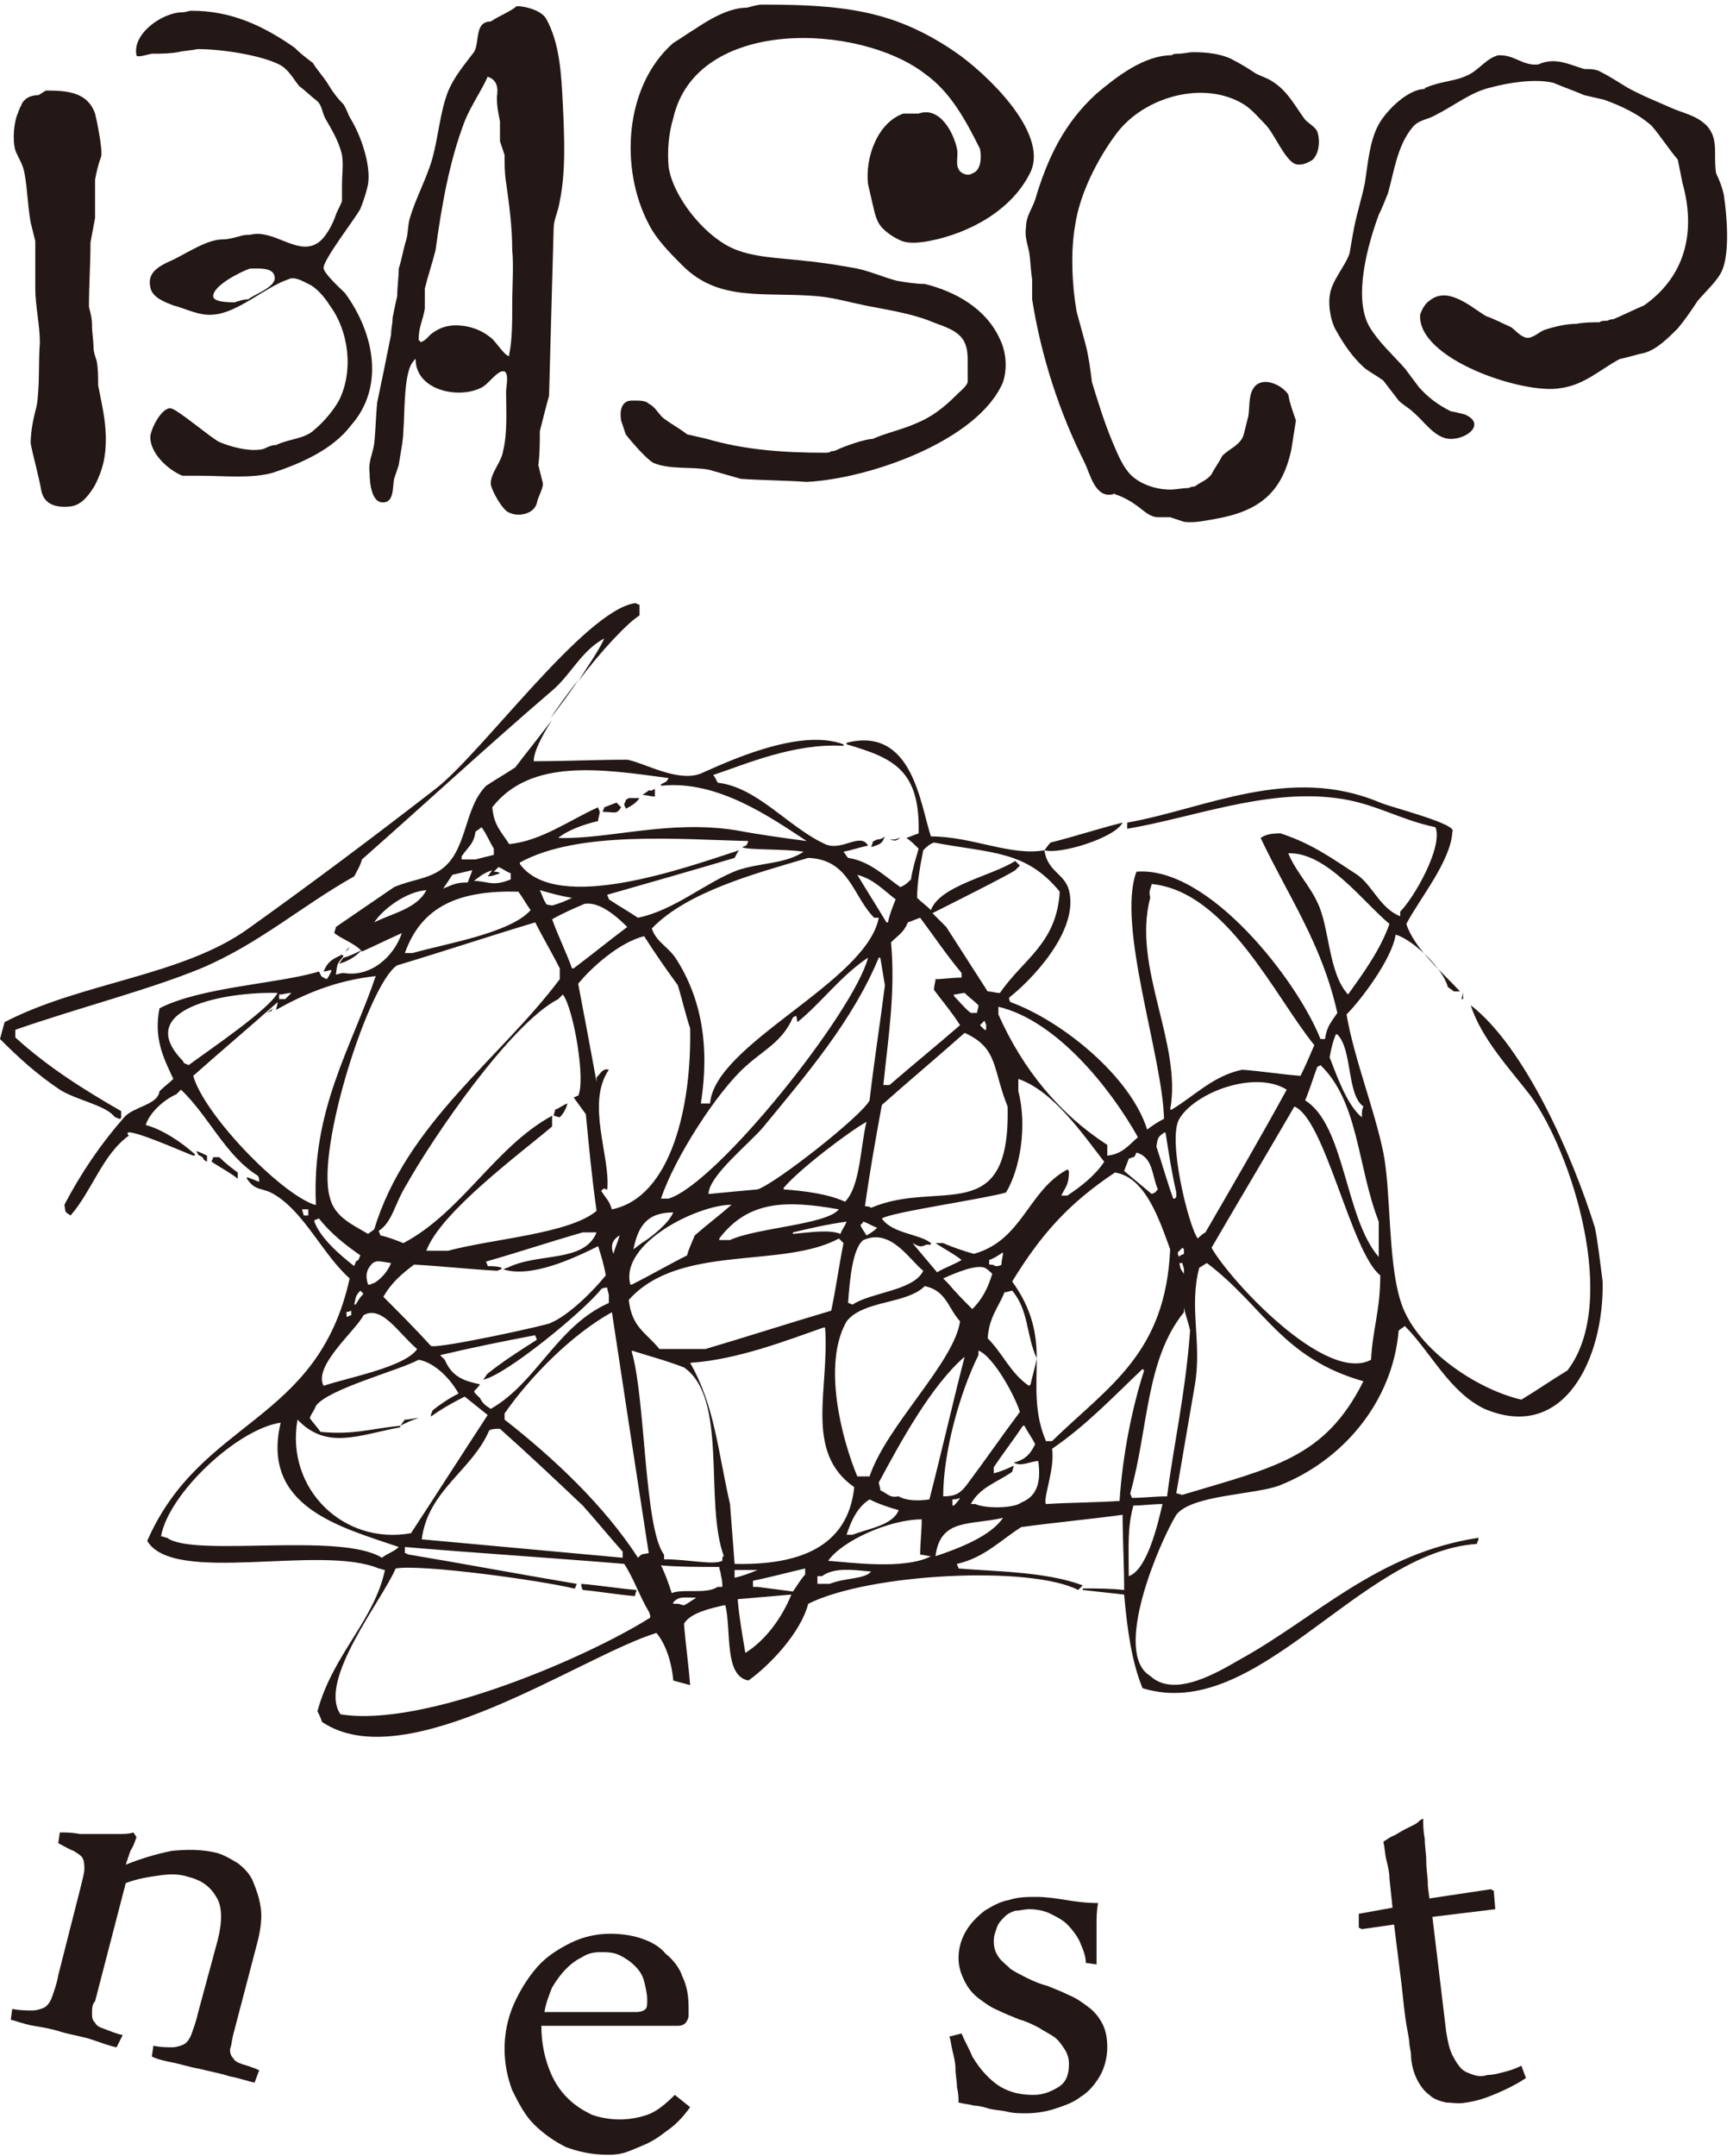 <?xml version="1.0" encoding="utf-8"?>
<!-- Generator: Adobe Illustrator 25.4.1, SVG Export Plug-In . SVG Version: 6.00 Build 0)  -->
<svg version="1.1" id="レイヤー_1" xmlns="http://www.w3.org/2000/svg" xmlns:xlink="http://www.w3.org/1999/xlink" x="0px"
	 y="0px" viewBox="0 0 113 140.5" style="enable-background:new 0 0 113 140.5;" xml:space="preserve">
<style type="text/css">
	.st0{fill-rule:evenodd;clip-rule:evenodd;fill:#231815;}
	.st1{fill:#231815;}
</style>
<g>
	<g>
		<g>
			<path class="st0" d="M41.7,40.1c0-0.2,0-0.5,0-0.7c-0.1,0-0.2-0.1-0.3-0.1c-3.3,0.5-10,9.8-13,12.1c-4,3.1-8,6.1-12.2,9.1
				C11.9,63.6,5.3,64,0.3,66.6c-0.1,0.4-0.2,0.7-0.3,1.1C1.2,68.9,2.4,70,3.9,71c1.1,0.7,3,1,3.6,1.8c0.1,0,0.2,0.1,0.3,0.1
				c0.1,0,0.1-0.1,0.1-0.1c0-0.1,0-0.3,0-0.4c-2.6-1.5-4.8-2.9-6.9-4.8c0-0.2,0-0.3,0-0.5c4-1.4,8.7-2.6,12.1-4
				c3.8-1.6,6.6-4.1,10-6c0.2-0.4,0.4-0.7,0.5-1.1c4.2-3.7,8.2-7.4,12.4-11c1.2-1,1.9-2.6,3.4-3.4c-0.3,0.7-1,1.7-1.7,2.8
				C39.2,42.4,40.9,40.6,41.7,40.1z M35.9,46.8c0.6-0.8,1.3-1.7,1.8-2.5C37.1,45.1,36.4,46,35.9,46.8z M104,80
				c-1.5-4.8-4.6-11.8-8.1-14.5c0.7,2.2,2.6,4.2,3.9,5.9c2.7,3.7,5.8,13.5,2.4,17.9c-1,0.6-2,1.3-3,1.9c-3-0.7-7-3.4-7.9-6.5
				c-0.8-2.6-0.6-7.1-1.1-9.6c-0.6-2.9-1.9-6.1-2.4-9c1-1,3-3.7,3.2-5.2c1.1,0.3,3.1,2.2,3.4,3.4c0.1,0.1,0.3,0.2,0.4,0.3
				c0.1,0,0.3,0,0.4,0c-1.1-1.2-3-2.8-3.5-4.4c0.9-1.7,2.9-4.1,3-6c0.4-0.5-4-1.6-4.7-1.9c-5.9-2.5-11.4,0.4-16.5,1.3
				c0,0.1,0,0.3,0,0.4c4.2-0.7,9-2.6,13.6-2c2.5,0.3,4.1,1.4,6.5,1.9c0.5,1.3-1.4,4.6-2.3,5.5c0,0.1,0,0.2,0,0.3
				c-1.3-0.5-1.8-2-2.8-2.7c-1.7-1.1-2.9-2-5-2.7c-0.7,0-1,0.1-1.3,0.3c1.8,3.8,4,6.9,5,11.4c-0.4,0.6-0.7,0.9-0.8,1.7
				c-0.1,0-0.2,0-0.3,0c-1.5-3.8-7.3-11.3-12-10.9c-1.3,3.5,1.7,12,1.8,16.1c-0.4,0.2-0.7,0.4-1.1,0.7c-1.1-3.5-5.6-7.1-8.9-8.3
				c-0.1-0.1-0.1-0.2-0.1-0.3c1.3-1,4.6-4.3,3.9-7c-0.3-1.1-1.4-1.2-1.6-2.6c-2.2,0.4-4.7-0.9-7.4-0.9c-0.7-2.1-1.2-7.2-5.5-6.1
				c0,0.1,0,0.1,0,0.1c3.1,0.9,4.8,1.7,4.7,5.8c-0.3,0.1-0.5,0.2-0.8,0.3c0.3,0.2,0.5,0.4,0.8,0.7c-0.2,0.7-0.4,1.3-0.5,2
				c-0.2,0.2-0.4,0.4-0.7,0.5c-1-0.7-2-1.7-3.4-1.9c-0.1-0.1-0.2-0.3-0.3-0.4c0.5-0.1,1.1-0.3,1.6-0.4c-0.5-0.9-1.7,0.4-2.8-0.1
				c-2.4-1.1-4.4-3.7-7-4c-0.1-0.2-0.2-0.4-0.3-0.5c2.1-0.7,5.3-2.1,8.5-1.9c0,0,0-0.1,0-0.1c-2.9-1.1-7.7,1.2-9.3,1.9
				c-1.5,0.6-3.7-0.7-4.8-0.9c-2,0-4,0.1-6.1,0.1c0-0.6,0.5-1.6,1.2-2.7c-0.9,1.2-1.8,2.3-2.4,3.1c-0.6,0.4-1.3,0.8-1.9,1.2
				c-1.5,1.5-1.2,4.3-3,5.5c-0.9,0.6-1.8,0.6-3,1.1c-1.3,0.9-2.5,1.7-3.8,2.6c0,0.1-0.1,0.3-0.1,0.4c0.5,0.4,1.4,0.7,1.8,1.2
				c0.9-0.4,1.7-0.8,2.6-1.2c-0.5,1.5-2,2.9-3.8,2.6c-0.2,0-0.4,0.1-0.5,0.1c0.1-0.8,0.1-0.7,0.5-1.2c-0.1-0.1-0.1-0.1-0.1-0.1
				c-0.6,0.3-0.9,0.4-1.2,1.1c0.2,0,0.4-0.1,0.5-0.1c0,0,0,0.1,0,0.1c-0.1,0.2-0.2,0.4-0.3,0.5c-0.4-0.2-0.3-0.1-0.5-0.5
				c-2.6,0.8-7.7,1-10.4,2.4c-0.4,2,0.3,3.3,0.9,4.6c-0.3,0.3-0.6,0.5-0.9,0.8c-0.1,0.9-1.7,1-2.3,1.7c-1.5,1.7-2.8,3.6-3.9,5.7
				c0.1,0.6,0,0.4,0.4,0.7c1.4-1.6,2.1-4,3.8-5.2c-0.8-0.9,4.1,1.3,4.2,1.3c0.1,0,0.1,0,0.1,0c0,0,0-0.1,0-0.1
				c-0.9-0.8-2.1-1.6-3.2-1.9c0.3-0.9,1.3-1.7,2-2c0.1-0.1,0.2-0.2,0.3-0.3c1.8,1.7,2.9,4.3,5,5.6c0.1,0.1,0.1,0.3,0.1,0.4
				c-0.3-0.1-0.5-0.2-0.8-0.3c0,0,0,0.1,0,0.1c0.6,0.9,1,0.5,1.9,1.1c1.9,1.2,3.1,3.9,4.8,5.4c-2.1,9.5-9.7,9.1-13.2,17.1
				c1.7,2.9,11.3,0.2,15.1,1.8c0.1,0,0.3,0.1,0.4,0.1c-0.7,3.3-3.4,5.5-4.4,9.2c0.1,0.2,0.2,0.4,0.3,0.7c5.5,3.7,16.9-4.3,21.8-5.8
				c0.6,0.7,1,1.9,1.1,3.1c0.4,0.1,0.7,0.2,1.1,0.3c-0.1-1.3-0.3-2.7-0.4-4c0.4-0.7,1.7-1,2.6-1.2c0,0,0.1,0,0.1,0
				c0.4,1.7-0.1,4.6,1.5,4.9c1.4-1,3.4-3.1,3.9-5c4-2,14.5-2.5,17.6-0.9c0.1-0.1,0.2-0.2,0.3-0.3c-2.4-0.9-5.7-0.9-8.1-1.1
				c0-0.1-0.1-0.2-0.1-0.3c1.8-0.4,2.9-1.6,4.2-2.4c2.2-0.3,4.4-0.5,6.6-0.8c0,1.6,0.1,3.2,0.1,4.9c-0.9-0.1-1.8-0.1-2.7-0.1
				c0,0,0,0.1,0,0.1c0.9,0.1,1.8,0.2,2.7,0.3c0.2,2.3,0.5,4.4,1.2,6.1c7.5,2.3,14.1-8.9,21.8-9.4c0-0.1,0.1-0.2,0.1-0.3
				c0,0,0-0.1,0-0.1c-6.6,1-10.6,5.2-15.5,7.9c-1.4,0.8-4.3,2.6-5.9,1.1c-2.5-1.5,0.6-8.7,1.7-10.5c1-1.3,5.1-1.3,6.7-1.9
				c4.1-1.6,7.4-5.4,7.8-10.1c0.1-0.1,0.3-0.2,0.4-0.3c1.7,1.7,2.9,4.3,5.2,5.4c5.2,2.2,7.8-3.3,7.7-8.3C104.3,82,104.2,81,104,80z
				 M85.9,58.8c-0.5-1.1-1.4-2-1.9-3.2c2.5-0.1,4.9,3.2,6.6,4.6c-0.6,1.7-1.7,3.2-2.7,4.6C86.6,63.4,86.7,60.4,85.9,58.8z
				 M87.1,67.4c0,0,0.1,0,0.1,0c1,1,0.6,3.9,1.7,4.7c-0.1,0.2-0.1,0.4-0.1,0.7c-1-0.8-1.7-2.9-2.1-3.9
				C86.8,68.3,86.9,67.9,87.1,67.4z M86.1,69.4c2.5,2.4,2.4,6.6,3.8,10.2c0,0.8,0,1.5,0,2.3c-2.2-2.5-2.2-8.6-4.8-10.2
				c0.3-0.7,0.5-1.4,0.8-2.2C86,69.5,86.1,69.4,86.1,69.4z M75,58.5c-0.1-0.5,0-0.5,0.1-0.9c4.9,0.5,8,7.3,10.6,10.5
				c-0.3,0.7-0.6,1.4-0.9,2c-1.3-0.1-2.5-0.3-3.8-0.4c-1.9,0.4-3.1,1.7-4.6,2.6c0,0-0.1,0-0.1,0C77.1,68,73.8,63,75,58.5z
				 M77.1,82.3c0,0.1,0.1,0.3,0.1,0.4c0,0.1,0,0.2,0,0.3c-0.2-0.3-0.2-0.2-0.3-0.7C77,82.3,77.1,82.3,77.1,82.3z M76.9,81.9
				c-0.1-0.1-0.1-0.2-0.1-0.3c0.1-0.1,0.2-0.2,0.3-0.3c0,0,0.1,0.1,0.1,0.1c0,0.1,0,0.2,0,0.3C77,81.8,76.9,81.8,76.9,81.9z
				 M76.9,72.9c1-1.7,4.9-3.2,7-1.9c-1.7,3.1-3.5,6.2-5.3,9.3c-0.2,0.1-0.4,0.3-0.5,0.4C77.5,79.9,76.1,74.2,76.9,72.9z M75.9,73.8
				c0,0,0.1,0,0.1,0c0.2,1.3,0.4,2.6,0.7,3.9c0,0.1,0,0.2,0,0.3c0,0-0.1,0.1-0.1,0.1c0,0-0.1,0-0.1,0c-0.4-1.1-0.7-2.2-1.1-3.4
				C75.5,74.1,75.5,74.1,75.9,73.8z M67.6,88.5c-0.1,0.6-0.3,1.2-0.4,1.7c0,0-0.1,0.1-0.1,0.1c-1.2-0.8-1.7-2.1-2.7-3.1
				c0.1-1.4,0.7-2,1.1-3c0.2,0,0.4-0.1,0.5-0.1C67.1,85.4,66.9,87,67.6,88.5c0-1.6-0.3-3.2-1.6-5c1.9-3.1,3.7-5.1,6.7-7.1
				c2,0.3,2.9,3.1,3.6,5c-0.3,6.8-4,8.9-7.7,12.5c-0.1,0-0.3,0-0.4,0C67.4,92,67.6,90.3,67.6,88.5z M61.5,97.5
				c0-2.9,1.1-6.8,2.3-9.2c0-0.1,0-0.2,0-0.3c1,0.4,2.4,3,2.7,4c-1.2,1.6-2.3,3.2-3.5,4.8C62.6,97.3,62.3,97.5,61.5,97.5z
				 M62.6,97.6c-0.1,0.2-0.3,0.4-0.4,0.5c0,0-0.1,0-0.1,0c0-0.1,0-0.3,0-0.4C62.2,97.7,62.4,97.7,62.6,97.6z M55.9,96.2
				c-1-2.4-2.3-7.3-0.7-10.1c1.1-1.4,3.9-1.1,5.1-2.3c1.4,0.3,1.5,1.4,2.3,2.3c-0.4,2.7-4.8,6.8-5.9,10.1
				C56.4,96.2,56.1,96.2,55.9,96.2z M58.6,98.4c-0.4,1-2,1.2-3,1.6c-0.1,0-0.3,0-0.4,0c0.3-0.9,0.7-1.8,1.5-2.3
				C57.3,98,57.9,98.2,58.6,98.4z M29,88.6c-0.1-0.1-0.2-0.2-0.3-0.3c2.1-0.5,4.1-0.9,6.2-1.3c0,0.1,0.1,0.2,0.1,0.3
				c-1.1,0.7-2.2,1.4-3.2,2.2c-0.1,0.1-0.2,0.3-0.3,0.4c1.5-0.3,6.6-4.5,7.7-5.9c0.1-0.1,0.3-0.1,0.4-0.1c0,0.2,0.1,0.4,0.1,0.5
				c0,0.2,0,0.4,0,0.5c-3.4,1.5-4.7,5.2-7.7,6.9c-0.3-0.2-0.5-0.3-0.7-0.7c-0.6-0.6-0.4-0.3,0-0.9C30.4,90,29.5,89.8,29,88.6z
				 M52.4,55.5c-1.2,0.8-2.8,0.7-4.3,1.2c-2.1,0.8-4.1,2.6-6.5,3.1c-0.6-0.4-1.3-0.8-1.9-1.2c0-0.1-0.1-0.2-0.1-0.3
				c2.8-0.8,5.6-1.6,8.3-2.4c0.1-0.2,0.2-0.4,0.3-0.5c-3.4,1.1-11.9,4.2-14.3,0.9c0,0,0-0.1,0-0.1c3.8-2.1,10.5-1.5,14.9-1.4
				c-0.2,0.4,0,0.2-0.4,0.4C48.7,55.4,51.2,55.3,52.4,55.5z M65.7,72.1c0.2,8-4.5,4.7-8.9,6.6c-0.1-0.1-0.3-0.1-0.4-0.1
				c0.3-2.2,0.7-4.4,1.1-6.6c1.8-1.6,3.6-3.1,5.4-4.7C65.1,68.3,64.7,69.6,65.7,72.1z M62.2,64.9c0,0,0-0.1,0-0.1
				c0.2,0,0.5-0.1,0.7-0.1c0.3,0.3,0.6,0.5,0.9,0.8c0,0.2-0.1,0.4-0.1,0.5c-0.1,0-0.3,0-0.4,0C62.9,65.7,62.6,65.3,62.2,64.9z
				 M63.9,66.8c0.1-0.1,0.2-0.2,0.3-0.3c0,0.1,0.1,0.2,0.1,0.3c0,0.1,0,0.2,0,0.3c0,0-0.1,0-0.1,0C64.1,67,64,66.9,63.9,66.8z
				 M66.4,71.1c0-0.3,0-0.5,0-0.8c2.3,0.8,4.2,3.6,5.6,5.4c-0.6,0.9-1.5,1.6-2.4,2.2c-0.1,0-0.3,0-0.4,0c0.3-0.6,0.5-0.7,0.5-1.6
				c0,0-0.1-0.1-0.1-0.1c-2.6,1.4-2.9,4.6-6.1,5.5c-0.7-0.2-1.3-0.4-2-0.7c-0.2,0-0.4,0-0.5,0c0.6,0.4,1.2,0.7,1.7,1.1
				c-0.5,0.3-1.1,0.5-1.6,0.8c-0.5-0.6-1.1-1.3-1.6-1.9c0.4,0.2,0.5,0.3,0.9,0.1c0.1,0,0.2,0,0.3,0c0,0,0-0.1,0-0.1
				c-0.7-0.6-2.5-0.6-3.2-1.6c0.5-0.4,6.8-1.3,8.1-1.7C66.5,76.2,67,73.4,66.4,71.1z M65.4,81.6c0,0.3-0.1,0.5-0.1,0.8
				c-0.1,0.1-0.3,0.1-0.4,0.1c-0.1-0.1-0.3-0.1-0.4-0.1c0-0.1,0-0.2,0-0.3C64.8,82,65.1,81.8,65.4,81.6z M47.7,78.5
				c-0.8,0.7-1.6,1.3-2.4,2c-0.2,0.5-0.4,0.9-0.5,1.3c-1.2,0.6-2.4,1.3-3.6,1.9c0,0-0.1,0-0.1,0C40.4,81,45.5,78.5,47.7,78.5z
				 M41.3,81.4c0.3-1.4,0.8-2.4,2.6-2.4c-0.3,0.7-1.3,1.5-1.9,1.9C41.8,81,41.6,81.2,41.3,81.4z M46.9,80.7c1.9-2.5,4.4-2.5,7.8-1.9
				c-0.8,1-5.4,1.2-7.1,2c-0.2,0-0.4,0-0.7,0C46.9,80.8,46.9,80.7,46.9,80.7z M51.7,80.3c1.3-0.3,2.1-0.5,3.5-0.7
				c-0.1,0.3-0.3,0.5-0.4,0.8c-0.7-0.3-2-0.1-3.1,0C51.7,80.4,51.7,80.3,51.7,80.3z M55.1,78.3c-1.1-0.5-2.6-0.7-4-0.8
				c0-0.1,0-0.1,0-0.1c1-1.2,4.3-3.7,5.4-4.3C56.1,74.7,56.1,77.3,55.1,78.3z M56.3,79.6c0.3,0.1,0.6,0.3,0.9,0.4
				c-0.2,0.2-0.5,0.4-0.7,0.5c-0.1-0.2-0.3-0.4-0.4-0.7C56.2,79.8,56.2,79.7,56.3,79.6z M56.3,80.8c1.8-0.8,3,1.3,3.9,2
				c-0.6,1.3-3.4,1.4-4.6,2.2c-0.1,0-0.2-0.1-0.3-0.1C55.4,83.4,55.6,81.3,56.3,80.8z M56.7,71.7c-0.5,1-6.1,5.4-7.3,5.8
				c-1.1,0.1-2.2,0.2-3.2,0.3c0-1.2,2.8-3.4,3.6-4.4c2.8-3.4,5.8-6.9,7.5-11c0.1,0,0.1,0,0.1,0c0.1,0.6,0.2,1.2,0.3,1.8
				C57.4,66.6,57,69.1,56.7,71.7z M43.6,78.1c-0.2,0-0.4,0-0.5,0c0.9-2.7,3.7-7,5.5-8.6c1.2-1.1,2.4-1.6,3.1-3.2
				c0.3-0.2,0.2-0.1,0.3,0.3c1.6-1.3,2.8-3,4.6-4.2C55.7,65.9,46.8,77.1,43.6,78.1z M39.9,78.8c-0.2-0.6-0.3-0.6-0.7-1.2
				c0.3-0.3,0.1-0.1,0.4-0.1c0.2-2.2-1.4-5.6,0.1-7.8c-0.4-0.1-0.5,0.2-0.8,0.5c0,0.1,0,0.2,0,0.3c-0.4-2.2-0.8-4.3-1.2-6.4
				c0.9-1.1,2.7-2.7,4.3-3.1c0.7,1.1,1.4,2.1,2.2,3.2c0.3,1,0.5,1.9,0.8,2.8C45.1,72,43.8,78,39.9,78.8z M40.4,80.5
				c-0.1,0.4-0.3,0.8-0.4,1.2C39.8,81.2,39.9,80.8,40.4,80.5z M37.3,58.5c-0.4,0.2-0.9,0.4-1.3,0.5c-0.5-0.1-0.3,0-0.5-0.3
				c-0.1-0.2-0.2-0.5-0.3-0.7C35.9,58.2,36.6,58.4,37.3,58.5z M38.1,58.9c1-0.2,2.2,0.9,2.8,1.5c-1.2,0.9-2.3,1.8-3.5,2.7
				c0,0-0.1,0-0.1,0c-0.4-1.1-0.9-2.1-1.3-3.2C36.7,59.5,37.4,59.2,38.1,58.9z M37.7,71.4c-0.1,0-0.2,0.1-0.3,0.1
				c0.3,0.4,0.5,0.7,0.8,1.1c0.2,2.1,0.4,4.2,0.7,6.3c-1.8,1.5-6.7,1.8-9.7,2.6c-0.5,0-0.9,0-1.4,0c0.9-2.5,6.2-6.4,8.2-8.1
				c0-0.2,0-0.4,0-0.7c-3.7,2-5.9,6.3-9.7,8.3c-0.5-0.2-1-0.4-1.5-0.5c0-0.1-0.1-0.2-0.1-0.3c0.9-0.6,1-1.7,1.8-3
				c1.8-3.2,6.8-10.5,9.9-12.1c0.1-0.1,0.2-0.2,0.3-0.3C37.4,65.7,38.2,70.4,37.7,71.4z M25.5,82.3c-0.2,0.5-0.6,1-1.1,1.3
				c-0.1,0-0.2,0.1-0.3,0.1c-0.1,0-0.1,0-0.1,0c-0.2-0.6-0.1-1,0.3-1.4C24.6,82.1,24.8,82.2,25.5,82.3z M27,82.4
				c1.8,0.1,3.6,0.3,5.4,0.4c0.1,0,0.2-0.1,0.3-0.1c0-0.1,0-0.1,0-0.1c-0.3-0.1-0.6-0.1-0.9-0.1c0-0.1-0.1-0.2-0.1-0.3
				c2.1-0.6,4.2-1.3,6.3-1.9c0.3,0,0.6,0,0.9,0c-0.8,2-3.8,1.3-5.8,2.3c-0.1,0-0.2,0.1-0.3,0.1c1.8,0.6,4.6-0.7,6.2-1.5
				c0.2,0.6,0.4,1.3,0.5,1.9c-0.8,1-2.4,2.6-3.6,3.1c0,0.1-7.3,1.7-7.8,1.5c-1-1.1-2.1-2.2-3.1-3.2C25.5,83.6,26.2,83,27,82.4z
				 M31.9,93.2c0.2-0.1,0.4-0.1,0.7-0.1c1.8,1.6,3.6,3.3,5.4,5c0.9,1,1.7,2,2.6,3c0,0.1,0,0.3,0,0.4c-4.4-0.4-8.7-0.8-13.1-1.2
				C27.9,97.1,30.8,95.8,31.9,93.2z M32.9,92.5c0-0.1,0-0.3,0-0.4c1.6-2.3,4.3-5.1,7-6.6c0.8,5.3,1.6,10.5,2.4,15.7
				c-0.5,0.1-0.4,0-0.7,0.3C39.4,98.1,36.1,95,32.9,92.5z M54.7,80.7c0.1,0.1,0.2,0.2,0.3,0.3c-0.3,1.5-0.5,3-0.8,4.4
				c-2.7,0.8-5.5,1.7-8.2,2.5c-1,0-2,0-3,0c-0.9-1.1-1.8-1.4-2-3.2C44.3,81,51,82.7,54.7,80.7z M61.8,83.6c-0.1-0.1-0.2-0.2-0.3-0.3
				c0.9-0.4,2.1-0.9,2.7-0.7c0.2,0.1,0.4,0.3,0.5,0.4c-0.3,1-0.7,1.7-1.3,2.3C62.9,84.8,62.3,84.2,61.8,83.6z M75.5,77.5
				c-0.3,0.3,0,0.1-0.4,0.3c-0.6-0.5-1.2-1-1.8-1.5c0.1-0.3,0.2-0.5,0.3-0.8c0.5-0.2,0.3,0,0.5-0.4C75.2,75.4,75.1,76.6,75.5,77.5z
				 M74.2,74.1c-0.6,0.5-1,1.1-2,1.2c0-0.2,0-0.5,0-0.7c-3.1-2-5.5-4.9-7.1-8.5c0-0.2,0-0.4,0-0.5C68.9,66.5,72.4,70.9,74.2,74.1z
				 M60.2,55.4c0.2-0.2,0.4-0.4,0.7-0.5c3.7,0.7,6,0.5,8.2,3.2c-0.2,3.4-2.4,4.4-3.9,6.6c-0.3,0-0.5-0.1-0.8-0.1
				c-0.9-1.4-1.8-2.8-2.7-4.2c-0.3-0.3-0.6-0.6-0.9-0.9c0.6-0.3,5-2.5,5.4-2.8c0.1-0.1,0.2-0.2,0.3-0.3c-0.1-0.1-0.2-0.2-0.3-0.3
				c-1.6,1-4.9,1.6-5.5,3.2c-0.3-0.3-0.6-0.5-0.9-0.8C59.8,57.5,60,56.4,60.2,55.4z M59.2,60.1c0.3-0.1,0.5-0.2,0.8-0.3
				c0.9,1.2,1.7,2.4,2.7,3.6c0,0.1,0,0.2,0,0.3c-0.6,0-1.2,0.1-1.7,0.1c0,0.2-0.1,0.4-0.1,0.7c0.6,0.8,1.2,1.5,1.7,2.3
				c-1.5,1.3-3.1,2.6-4.6,3.9c-0.1,0-0.3,0-0.4,0c0.3-3,0.8-6,0.5-9.3C58.6,60.9,58.9,60.8,59.2,60.1z M58.4,58.6
				c-0.2,0.5-0.4,1-0.5,1.5c0,0-0.1,0-0.1,0c-0.6-1-1.3-2.1-1.9-3.1C57,57.3,57.6,58,58.4,58.6z M57,59.8c0.1,0,0.2,0,0.3,0
				C56.5,64,46.6,68,46.3,71.9c-0.2,0-0.4,0-0.6,0c0.6-3.8,0-6.9-1.6-9.4c-0.5-0.8-1.3-1.1-1.6-2c2.3-2.4,6.8-3.6,10.2-4.6
				C55.4,56,55.6,58.4,57,59.8z M43.6,50.7c-0.2,0.3-0.1,0.2-0.5,0.4c0,0,0,0.1,0,0.1c3.7-0.4,7.2,2.1,9.5,3.6
				c-1.5-0.2-3-0.4-4.6-0.7c-4.4-0.7-8.3,0.6-11.6,0.5c0.6-0.5,1.7-0.9,2.6-1.1c0-0.2,0.1-0.4,0.1-0.6c0-0.1-0.1-0.2-0.1-0.3
				c-1.8,0.8-3.7,2.2-5.8,2.4c-0.5-0.8-1-1.2-1.1-2.4C34.6,49.4,39.2,50.1,43.6,50.7z M32.6,56.9c-0.1-0.1-0.3-0.1-0.4-0.1
				c0.1-0.1,0.2-0.2,0.3-0.3c0.3,0.1,0.5,0.3,0.8,0.4c0,0.1,0,0.3,0,0.4c-1.2,0.5-1.5,0.1-2.4,0.1c0.4-0.3,0.6-0.5,1.2-0.7
				c-0.1,0.1-0.2,0.3-0.3,0.4C32.1,57.1,32.3,57,32.6,56.9z M30.1,55.8c0.4-0.6,0.8-0.8,0.9-1.6c0.1-0.1,0.3-0.2,0.4-0.3
				c0.3,0.4,0.5,0.9,0.8,1.4c0,0.1,0,0.3,0,0.4c-0.4,0.1-0.8,0.2-1.2,0.3c-0.3,0-0.6,0-0.9,0C30.1,55.9,30.1,55.8,30.1,55.8z
				 M29.5,57c0.4-0.1,0.9-0.2,1.3-0.3c-0.1,0.3-0.2,0.5-0.3,0.8c-0.7,0-0.9,0.1-1.6,0.4C29.1,57.6,29.3,57.3,29.5,57z M33.8,58.1
				c0.3,0.4,0.5,0.8,0.8,1.2c-1.3,1.5-5.6,2.2-7.7,2.8c-0.2,0-0.4,0-0.5,0C27.5,59,30,58,33.8,58.1z M24.4,60.1
				c0.6-0.9,2.1-2,3.4-2.1C27.2,59.2,25.6,59.5,24.4,60.1z M25.9,62.9c3-0.9,6-1.9,9-2.8c0.5,1,1.1,2,1.6,3c0,0.2,0,0.4,0,0.7
				c-3.9,5.2-10,9.4-12.1,16.3c-0.1,0.1-0.3,0.2-0.4,0.3c-1-0.6-2.2-1.1-2.5-2.4C20.6,74.8,24.1,64,25.9,62.9z M18.2,64.8
				c0.3,0,0.5-0.1,0.8-0.1c-0.1,0.1-0.3,0.3-0.4,0.4c-0.1,0-0.3,0-0.4,0C18.2,65,18.2,64.9,18.2,64.8z M11.9,69.1
				c-3.3-3.4,2.9-4.5,6.2-4.4c-0.6,1.1-4.3,3.6-5.8,4.7C11.9,69.2,12.1,69.4,11.9,69.1z M20.1,79.2c-0.1,0-0.2,0-0.3,0
				c0-0.1-0.1-0.3-0.1-0.4c0.1,0,0.3,0,0.4,0C20.1,78.9,20.1,79.1,20.1,79.2z M12.6,70.1c1.8-1.6,3.7-3.2,5.5-4.8
				c0,0.2-0.1,0.4-0.1,0.5c1.8-1,3.8-1.9,6.5-2.2c-1.6,4.7-4.2,8.7-3.9,14.9c0,0-0.1,0-0.1,0C18.2,77.7,13.3,72.6,12.6,70.1z
				 M20.5,79.6c0,0,0-0.1,0-0.1c0.1,0,0.2-0.1,0.3-0.1c0.8,1,1.7,1.7,2.7,2.4c-0.2,0.4,0,0.2-0.3,0.4c0,0.1-0.1,0.2-0.1,0.3
				C22.2,81.8,20.9,80.7,20.5,79.6z M23.7,84.3c-0.2,0.2-0.4,0.5-0.5,0.7c0,0-0.1,0-0.1,0c0.1-0.5,0.1-0.6,0.4-0.9
				C23.5,84.1,23.6,84.2,23.7,84.3z M22.9,85.4c0,0.1,0,0.2,0,0.3c-0.1,0-0.2,0.1-0.3,0.1C22.6,85.3,22.5,85.6,22.9,85.4z
				 M23.7,85.7c1.2-0.7,2.3,1.2,3.5,2.2c-0.8,1.2-4.7,1.9-6.1,2.4C20.4,89,23.2,86.7,23.7,85.7z M19.4,92.5c1.9,2,4,1,6.7,0.5
				c0-0.1,0-0.1,0-0.1c-2,0.2-3,0.6-5.2,0.4c-0.2-0.3-0.5-0.6-0.7-0.9c0.1-0.3,0.3-0.5,0.4-0.8c0.8-1.1,5.4-2.3,6.7-3
				c1.1,0.2,2.1,1.3,2.6,2.2c-0.6,0.3-1.2,0.7-1.7,1.1c0,0.1-0.1,0.2-0.1,0.3c0,0,0,0.1,0,0.1c0.7-0.5,1.4-0.9,2.2-1.3
				c0.5,0.4,1,0.8,1.5,1.2c-1.7,2.6-3.3,5.1-5,7.7C22.4,100.7,18.6,97,19.4,92.5z M24.9,101.5c-2.7-1.7-12.3,0-14-1.3
				c-0.1,0-0.3-0.1-0.4-0.1c0.5-2.8,5-7,7.8-7.4c-1.3,5.5,3.9,6.8,7.7,8.1C25.7,101.1,25.3,101.2,24.9,101.5z M42.4,105.4
				c-4.1,2.6-14.8,7.2-20.2,6.3c-1.5-2.2,2.7-7.4,3.6-9.5c1.7-0.3,9.6,0.8,11.6,1.3c0,0,0.1,0,0.1,0c0-0.1,0.1-0.2,0.1-0.3
				c-3.6-0.6-7.3-1.3-10.9-1.9c-0.1,0-0.2-0.1-0.3-0.1c0-0.1,0-0.2,0-0.3c0,0,0-0.1,0-0.1c4.7,0.4,9.5,0.7,14.3,1.1
				c0.6,0.9,1,2.1,1.6,3.1C42.4,105.2,42.4,105.3,42.4,105.4z M44.6,104.6c-0.1,0-0.3-0.1-0.4-0.1c-0.1,0-0.2,0-0.3,0
				c0,0,0-0.1,0-0.1c0.4-0.4,0.6-0.3,1.5-0.3C45.1,104.3,44.8,104.5,44.6,104.6z M47.1,103.4c-0.1,0-0.2,0-0.3,0
				c-0.8,0.5-2.2,0.1-3,0.4c-0.2-0.6-0.4-1.2-0.7-1.8c1.2,0.1,2.5,0.1,3.8,0.1c0,0.2,0.1,0.3,0.1,0.5
				C47.1,103,47.1,103.2,47.1,103.4z M47.1,101.7c-0.6,0.3-2.2-0.1-3.8-0.1c0-0.1,0-0.2,0-0.3c-1.3-1.7-1.2-10.1-2.1-13.2
				c0,0,0-0.1,0-0.1c0.9,0.3,2.1,0.6,3.4,1.1c2.9,2,1.3,8.8,2.6,12.3C47.1,101.4,47.1,101.5,47.1,101.7z M45,88.8
				c3.1-0.2,6.4-1.5,8.7-2.3c0,0,0.1,0,0.1,0c0.3,4-1.4,8.1,1.9,10.4c-0.4,3.9-3.6,5.1-7.8,5c-0.1-1.3-0.2-2.6-0.3-3.9
				C46.8,94.5,46.6,91.6,45,88.8z M47.9,102.3c0.5,0,1,0,1.5,0c-0.5,0.2-1,0.4-1.5,0.5C47.9,102.7,47.9,102.5,47.9,102.3z
				 M48.6,107.7c-0.2-1.2-0.4-2.3-0.5-3.5c1.2-0.1,2.3-0.2,3.5-0.3C51,105.4,49.9,106.9,48.6,107.7z M52.5,102.6
				c-0.3,0.3-0.5,0.7-0.8,1.1c-0.8-0.1-1.5-0.2-2.3-0.3c-0.1,0-0.2,0-0.3,0c0-0.1,0-0.3,0-0.4c1-0.2,2.1-0.5,3.4-0.8
				C52.5,102.3,52.5,102.5,52.5,102.6z M54.1,103.2c-0.3,0-0.5,0-0.8,0c0-0.2,0-0.4,0-0.5c0.1,0,0.2,0,0.3,0
				c0.8-0.6,2.1-0.4,3.2-0.3C56.4,102.9,55.1,102.8,54.1,103.2z M54,101.7c0.9-1.3,4-2.7,6.1-2.7c0,0.8-0.1,1.5-0.1,2.3
				c0.2,0,0.5,0.1,0.7,0.1C59,102.3,55.4,101.8,54,101.7z M58.6,97.5c-0.6,0.1-0.6-0.1-1.2-0.4c0-0.2-0.1-0.4-0.1-0.5
				c1.4-2.6,3.4-6.3,5.6-8.2c-0.8,3.1-1.5,6.2-2.3,9.3C59.9,97.8,59.1,97.8,58.6,97.5z M61,101.4c0.3-2.5,2.3-2,4.4-2.5
				C64.6,100.1,62.5,100.9,61,101.4z M66.6,97.9c-0.5,0.4-2.4,0.4-3,0.1c-0.1,0-0.2,0-0.3,0c0.6-1.1,1.7-1.4,2.7-2.1
				c0-0.1,0.1-0.3,0.1-0.4c-0.4,0.2-0.9,0.4-1.3,0.5c0-0.1,0-0.3,0-0.4c0.6-0.9,1.3-1.8,1.9-2.7c0.1,0,0.1,0,0.1,0
				c0.2,0.4,0.5,0.8,0.7,1.2c-0.3,0.6-0.6,1-1.4,1.2c0.5,0.3,1.1-0.1,1.6-0.1C67.9,96.6,67.6,97.5,66.6,97.9z M68.2,98
				c-0.2-0.4,0.6-2.3,0.4-3.6c2.2-1.5,3.9-3.3,5.9-5.2c0,0,0.1,0.1,0.1,0.1c-0.8,2.5-1.4,5.5-1.6,8.5C71.5,97.9,69.9,97.9,68.2,98z
				 M73.6,102.7c0-2-0.1-3.1,0.3-4.6c0.6,0,1.3-0.1,1.9-0.1C75.5,99.3,74.8,102.3,73.6,102.7z M76.1,97.5c-0.8,0-1.5,0.1-2.3,0.1
				c0-0.1-0.1-0.2-0.1-0.3c1.2-4.3,1-8.7,3.5-11.8c0-0.1,0-0.2,0-0.3c0.1,0.5,0.3,1,0.4,1.5C77.3,90.8,76.5,94.3,76.1,97.5z
				 M77.1,97.4c-0.1,0-0.3-0.1-0.4-0.1c0.4-2.3,0.8-4.7,1.2-7c0.5-2.8-0.4-5.1,0.3-7.7c0.2-0.1,0.3-0.2,0.5-0.3
				c3.7,2.8,4.9,6.2,10.2,7.7C86.4,95,83.1,95.6,77.1,97.4z M89.4,88.6c-3,1.6-9.3-5.3-10.4-7.3c1.8-3.1,3.6-6.1,5.4-9.2
				c2,0.8,3.7,9.5,5.6,11C90,85.4,89.5,86.6,89.4,88.6z M95.4,65.1c0-0.2,0-0.4,0-0.5c0,0.2-0.1,0.4-0.1,0.5
				C95.3,65.1,95.4,65.1,95.4,65.1z M73.2,53.6c-1.6,0.4-3.1,0.9-4.7,1.3c-0.2,0.2-0.3,0.4-0.4,0.5C69.1,55.7,72.7,54.6,73.2,53.6z
				 M67.6,88.5C67.6,88.5,67.6,88.5,67.6,88.5C67.6,88.5,67.6,88.5,67.6,88.5C67.6,88.5,67.6,88.5,67.6,88.5z M58.3,54.7
				c-0.1,0-0.2,0-0.3,0c0.4,0.1,0.4,0.1,0.7-0.1C58.6,54.6,58.4,54.7,58.3,54.7z M57.2,54.7c-0.4,0.2-0.2,0-0.4,0.5
				c0.6-0.2,0.7-0.2,0.9-0.7C57.6,54.6,57.4,54.7,57.2,54.7z M42.7,51.4c-0.4,0.2-0.1,0.1-0.4,0.1c-0.1,0.1-0.3,0.2-0.4,0.3
				c0.3,0,0.5,0.1,0.8,0.1C42.7,51.7,42.7,51.5,42.7,51.4z M41.7,52c-0.2,0-0.4,0-0.7,0c-0.3,0.2-0.1,0-0.3,0.4
				c0,0.1,0.1,0.2,0.1,0.3C41.2,52.5,41.5,52.3,41.7,52z M38,103.6c1.1,0.1,2.2,0.3,3.4,0.4c0-0.1,0.1-0.3,0.1-0.4
				c-1.2-0.1-2.4-0.3-3.6-0.4C37.9,103.3,37.9,103.4,38,103.6z M40.5,52.6c-0.1-0.1-0.2-0.2-0.3-0.3c-0.3,0.1-0.5,0.2-0.8,0.3
				c0,0.1-0.1,0.2-0.1,0.3C40.1,52.9,40.2,53.1,40.5,52.6z M37,71.9c-0.3,0.1-0.5,0.3-0.8,0.4c0,0.1-0.1,0.3-0.1,0.4
				c0.1,0,0.3,0.1,0.4,0.1C36.7,72.6,36.9,72.3,37,71.9z M26.4,92.5c-0.1,0.1-0.2,0.3-0.3,0.4c0.4-0.2,0.8-0.4,1.2-0.5
				C27,92.4,26.7,92.5,26.4,92.5z M22.1,62.8c0.7-0.2,1.1-0.5,1.5-0.9c-0.4,0.2-0.8,0.4-1.2,0.5C22.3,62.5,22.2,62.7,22.1,62.8z
				 M22.5,62c0.3-0.2,0.1,0,0.3-0.3C22.7,61.8,22.6,61.9,22.5,62z M17.8,65.7c-0.1,0.1-0.3,0.2-0.4,0.3C17.8,65.8,17.6,66,17.8,65.7
				z M14.3,75.4c-0.1,0-0.3,0-0.4,0c0,0.1-0.1,0.2-0.1,0.3c0.6,0.4,1.2,0.7,1.7,1.1c0-0.1,0-0.3,0-0.4
				C15.1,76.1,14.7,75.8,14.3,75.4z M13.2,75.4c0.2,0.3,0,0.1,0.3,0.3c0-0.1,0-0.3,0-0.4c-0.2-0.1-0.4-0.2-0.7-0.3
				C13,75.4,12.9,75.2,13.2,75.4z"/>
		</g>
	</g>
	<path class="st1" d="M7.6,133.4c-0.5-0.1-1-0.3-1.6-0.5c-0.6-0.2-1.3-0.3-2-0.5c-0.6-0.2-1.2-0.3-1.8-0.4c-0.6-0.1-1.1-0.3-1.5-0.4
		l0.1-0.7c0.5,0.1,1,0.1,1.3,0.1c0.3,0,0.6-0.1,0.8-0.2c0.2-0.1,0.4-0.4,0.5-0.7c0.1-0.3,0.3-0.8,0.4-1.4l1.5-5.9
		c0.1-0.4,0.2-0.8,0.2-1c0-0.2,0-0.5-0.1-0.7c-0.1-0.2-0.3-0.3-0.6-0.5c-0.3-0.1-0.6-0.3-1-0.5l0.1-0.7c0.4,0,0.8,0,1.3,0.1
		c0.5,0,0.9,0,1.3,0c0.4,0,0.9,0,1.2,0c0.4,0,0.7,0,1-0.1l0.2,0.3c-0.1,0.3-0.2,0.6-0.4,0.9c-0.1,0.3-0.2,0.6-0.3,0.9
		c1-0.4,2-0.7,3-0.9c1-0.1,1.9-0.1,2.8,0.1c0.5,0.1,1,0.4,1.5,0.7c0.4,0.3,0.8,0.7,1,1.2c0.2,0.5,0.4,1,0.5,1.7
		c0.1,0.6,0,1.4-0.2,2.2l-1.6,6.1c-0.1,0.4-0.1,0.7-0.2,0.9c0,0.2,0,0.4,0.2,0.6c0.1,0.2,0.3,0.3,0.6,0.4c0.3,0.1,0.7,0.2,1.1,0.4
		l-0.3,0.8c-0.5-0.1-1-0.3-1.6-0.4c-0.6-0.2-1.2-0.3-2-0.5c-0.6-0.1-1.2-0.3-1.7-0.4c-0.5-0.1-1-0.2-1.4-0.4l0.1-0.7
		c0.5,0.1,0.9,0.1,1.2,0.1c0.3,0,0.6-0.1,0.8-0.2c0.2-0.1,0.4-0.4,0.5-0.7c0.1-0.3,0.3-0.8,0.4-1.3l1.3-4.8c0.3-1.2,0.3-2.2-0.1-2.8
		c-0.4-0.7-1-1.1-1.8-1.3c-0.6-0.2-1.2-0.2-1.9-0.1c-0.7,0.1-1.4,0.2-2.2,0.5l-2,7.7C6,130.6,6,130.9,6,131.2c0,0.2,0,0.4,0.2,0.6
		c0.1,0.2,0.3,0.3,0.6,0.4c0.3,0.1,0.7,0.3,1.2,0.4L7.6,133.4z"/>
	<path class="st1" d="M45,137.3c-0.5,0.7-1,1.2-1.6,1.6c-0.5,0.4-1,0.7-1.5,0.9c-0.5,0.2-0.9,0.4-1.3,0.5c-0.4,0.1-0.7,0.1-1,0.1
		c-1,0-1.9-0.2-2.7-0.5c-0.8-0.4-1.5-0.9-2.1-1.5c-0.6-0.6-1-1.4-1.4-2.2c-0.3-0.8-0.5-1.7-0.5-2.7c0-1,0.2-2,0.6-2.9
		c0.4-0.9,0.9-1.7,1.5-2.4c0.6-0.7,1.4-1.2,2.2-1.6c0.8-0.4,1.7-0.6,2.6-0.6c0.7,0,1.4,0.1,2,0.3c0.6,0.2,1.2,0.5,1.6,1
		c0.5,0.4,0.9,0.9,1.1,1.5c0.3,0.6,0.4,1.3,0.4,2v0.3l0,0.3c-0.1,0.4-0.3,0.6-0.7,0.6h-8.9c0,1.1,0.2,2,0.5,2.8
		c0.3,0.8,0.7,1.4,1.2,1.9c0.5,0.5,1,0.8,1.6,1.1c0.6,0.2,1.2,0.3,1.8,0.3c0.6,0,1.2-0.1,1.8-0.3c0.6-0.2,1.2-0.7,1.8-1.3L45,137.3z
		 M41.5,131.1c0.3,0,0.5-0.1,0.6-0.2c0.1-0.1,0.1-0.3,0.1-0.6c0-0.4-0.1-0.8-0.2-1.2c-0.1-0.4-0.3-0.7-0.6-1c-0.3-0.3-0.6-0.5-1-0.7
		c-0.4-0.2-0.8-0.2-1.3-0.2c-0.4,0-0.8,0.1-1.1,0.3c-0.4,0.2-0.7,0.4-1.1,0.8c-0.3,0.3-0.6,0.7-0.9,1.2c-0.2,0.5-0.4,1-0.5,1.6H41.5
		z"/>
	<path class="st1" d="M70.8,127.9c0-0.5-0.2-0.9-0.4-1.4c-0.2-0.4-0.5-0.8-0.8-1.1c-0.3-0.3-0.7-0.5-1.1-0.7
		c-0.4-0.2-0.9-0.3-1.4-0.3c-0.3,0-0.6,0.1-0.9,0.1c-0.3,0.1-0.5,0.2-0.7,0.4c-0.2,0.2-0.4,0.4-0.5,0.7c-0.1,0.3-0.2,0.5-0.2,0.9
		c0,0.4,0.1,0.7,0.3,1c0.2,0.3,0.5,0.5,0.8,0.8c0.3,0.2,0.7,0.4,1.1,0.6c0.4,0.2,0.9,0.4,1.3,0.5c0.5,0.2,1,0.4,1.4,0.6
		c0.5,0.2,0.9,0.5,1.3,0.8c0.4,0.3,0.7,0.7,0.9,1.1c0.2,0.4,0.3,0.9,0.3,1.5c0,0.7-0.2,1.4-0.5,1.9c-0.3,0.5-0.7,1-1.2,1.3
		c-0.5,0.4-1.1,0.6-1.7,0.8c-0.6,0.2-1.3,0.3-1.9,0.3c-0.4,0-0.8,0-1.2-0.1c-0.4-0.1-0.8-0.1-1.2-0.2c-0.3-0.1-0.7-0.2-1-0.2
		c-0.3-0.1-0.6-0.1-1-0.2c0-0.3,0-0.6-0.1-1c0-0.4-0.1-0.8-0.1-1.2c0-0.4-0.1-0.8-0.2-1.2c-0.1-0.4-0.1-0.7-0.2-0.9l0.8-0.2
		c0.2,0.5,0.5,1,0.7,1.5c0.3,0.5,0.6,0.9,1,1.3c0.4,0.4,0.8,0.7,1.3,0.9c0.5,0.2,1,0.3,1.7,0.3c0.6,0,1.1-0.2,1.6-0.5
		c0.5-0.3,0.7-0.8,0.7-1.5c0-0.4-0.1-0.7-0.3-1c-0.2-0.3-0.4-0.6-0.7-0.8c-0.3-0.2-0.7-0.4-1-0.6c-0.4-0.2-0.8-0.4-1.2-0.5
		c-0.5-0.2-1-0.4-1.4-0.6c-0.5-0.2-0.9-0.5-1.3-0.8c-0.4-0.3-0.7-0.7-0.9-1.1c-0.2-0.4-0.4-0.9-0.4-1.5c0-0.7,0.2-1.3,0.5-1.8
		c0.3-0.5,0.7-0.9,1.2-1.3c0.5-0.3,1-0.6,1.6-0.7c0.6-0.2,1.2-0.2,1.8-0.2c0.6,0,1.3,0.1,1.9,0.2c0.6,0.1,1.3,0.2,2.1,0.2
		c-0.1,0.5-0.1,1-0.1,1.4c0,0.4,0,0.9,0,1.5v1.1L70.8,127.9z"/>
	<path class="st1" d="M92.8,118.5c0,0.4,0,0.8,0.1,1.3c0,0.5,0.1,1,0.1,1.5c0,0.5,0.1,1,0.1,1.4c0,0.4,0.1,0.8,0.1,1l4-0.6l0.2,0.1
		l0.1,1.2l-4.1,0.5l0.9,7.5c0.1,0.6,0.2,1.1,0.4,1.5c0.2,0.4,0.4,0.7,0.6,0.9c0.2,0.2,0.5,0.3,0.8,0.4c0.3,0.1,0.6,0.1,0.9,0
		c0.4,0,0.7-0.1,1.1-0.2c0.4-0.1,0.7-0.2,1.1-0.4l0.3,0.8c-0.6,0.4-1.2,0.7-1.9,1c-0.7,0.3-1.3,0.5-2,0.6c-0.5,0.1-0.9,0-1.3,0
		c-0.4-0.1-0.8-0.2-1.1-0.5c-0.3-0.2-0.6-0.6-0.8-1c-0.2-0.4-0.4-1-0.4-1.7l-0.1-0.6c0-0.3-0.1-0.7-0.2-1.3
		c-0.1-0.6-0.2-1.5-0.3-2.5l-0.5-4l-2.1,0.3l-0.2-0.1l0-0.9l2.2-0.4l-0.2-1.9c0-0.4-0.1-0.8-0.2-1.2c-0.1-0.4-0.1-0.8-0.2-1.2
		c0.2-0.1,0.4-0.3,0.7-0.4c0.2-0.1,0.5-0.3,0.7-0.4c0.2-0.1,0.4-0.2,0.6-0.3c0.2-0.1,0.3-0.2,0.4-0.3L92.8,118.5z"/>
	<g>
		<path class="st1" d="M49.7,0.3c2.9,0,5.7,0.1,8.2,0.9c1.6,0.5,3.1,1.3,4.4,2.2c1.9,1.3,6.1,5.2,4.9,7.8c-1.2,2.5-4,4-6.6,4.5
			c-0.5,0.1-1.3,0.2-1.8,0c-0.5-0.2-1.1-0.6-1.4-1c-0.3-0.4-0.4-1-0.5-1.4c-0.1-0.4-0.2-0.9-0.3-1.3c-0.2-1.7,0.6-4,2.3-4.6
			c0.3,0,0.7,0,1,0c1.4-0.5,2.3,1.3,2.5,2.3c0.1,0.4-0.1,1,0.1,1.3c0.1,0.3,0.6,0.5,0.9,0.3c0.6-0.2,0.6-1.1,0.5-1.6
			C63,7.9,62,6,60.3,4.8C56,1.5,45.4,1.1,43.9,7.7c-0.3,1-0.4,2.1-0.3,3.2c0.3,1.9,2.2,4.3,4,5.2c1.4,0.7,3.3,0.7,4.9,0.9
			c1.1,0.1,2.3,0.3,3.4,0.5c0.9,0.2,1.8,0.6,2.6,0.8c0.6,0.1,1.2,0.2,1.8,0.2c2,0.5,4,1.6,4.9,3.6c0.4,0.8,0.5,1.9,0.2,2.8
			c-1.6,3.8-8.7,6.3-12.8,6.5c-1.4-0.1-2.9-0.1-4.3-0.2c-0.7-0.2-1.4-0.4-2.1-0.6c-1.2-0.2-2.4,0-3.5-0.4c-0.4-0.1-1.6-1.5-1.9-1.9
			c-0.1-0.3-0.2-0.6-0.3-0.9c-0.1-0.6,0-1.3,0.7-1.3c0.1,0,0.2,0,0.2,0c0.3,0,0.7,0,0.9,0.2c0.4,0.2,0.6,0.6,0.9,0.9
			c0.5,0.4,1.1,0.7,1.6,1.1c0.4,0.1,0.9,0.2,1.3,0.3c2.4,0.7,4.9,0.9,7.7,0.9c0.1,0,0.3,0,0.4-0.1c0.1,0,0.2,0,0.4-0.1
			c0.4-0.2,1.8-0.7,2.3-0.7c0.9-0.4,1.9-0.6,2.8-1c1-0.4,1.8-1,2.6-1.8c0.3-0.3,0.7-0.6,0.8-0.9c0-0.4,0-0.8,0-1.2
			c0-0.6,0-1.2-0.4-1.7c-0.5-0.6-1.4-0.8-2.1-1.1c-1.3-0.5-2.7-0.7-4.2-1c-1-0.2-2-0.5-3.1-0.6c-3.5-0.3-6.4,0.4-8.8-2
			c-0.8-0.8-1.7-1.7-2.2-2.7c-1.9-3.6-1.6-9,1.6-11.8c0.5-0.3,0.9-0.6,1.4-0.9c0.9-0.6,2.2-1.4,3.4-1.4C49.1,0.4,49.4,0.3,49.7,0.3z
			"/>
		<path class="st1" d="M76.8,3.5c-0.1,0-0.3,0-0.4,0.1c-1.8,0-3.6,1.4-4.9,2.5c-2.1,1.9-3.2,4.2-4,6.9c-0.2,0.6-0.6,1.1-0.6,1.8
			c-0.1,0.6,0.1,1.1,0.2,1.6c0.1,0.6,0.1,1.2,0.2,1.8c0,0.4,0,0.9,0,1.3c0.6,3.8,1.8,7.4,3.4,10.6c0.4,0.8,0.7,2.4,1.9,2.1
			c0-0.1,0.1,0,0.1,0c0.6,0.2,1.1,0.5,1.5,0.8c0.4,0.3,0.8,0.7,1.3,0.7c0.3,0,0.6,0,0.8,0c0.3,0.1,0.6,0.2,0.9,0.3
			c0.7,0.1,1.5-0.1,2.1-0.2c2.8-0.5,4.3-1.7,4.9-4.5c0.1-0.6,0.2-1.3,0.3-1.9c-0.2-0.6-0.4-1.1-0.5-1.7c-0.4-0.6-1.6-1.2-2.2-0.5
			c-0.4,0.5-0.3,1.2-0.4,1.9c-0.1,0.4-0.2,0.8-0.3,1.2c-0.2,0.7-0.9,0.9-1.4,1.4c-0.2,0.4-0.5,0.8-0.7,1.2c-0.3,0.4-0.7,0.5-1.1,0.8
			c-0.1,0-0.2,0-0.4,0.1c-0.4,0-0.8,0.1-1.2,0.1c-1,0-2.1-0.4-2.7-1.1c-0.5-0.6-0.8-1.4-1.1-2.1c-0.5-1.2-0.9-2.5-1.3-3.8
			c-0.1-0.8-0.2-1.6-0.4-2.4c-0.2-0.7-0.4-1.5-0.6-2.2c-0.3-1.7-0.4-3.9-0.1-5.6c0.3-2.1,1.5-4.4,2.7-6c1.8-2.4,5.7-3.5,8.3-1.9
			c0.5,0.3,1,0.9,1.4,1.3c0.6,0.6,1.3,2.4,2,2.6c0.4,0.1,0.8-0.1,1.1-0.3c0.4-0.4,0.5-1.2,0.3-1.8c-0.1-0.3-0.5-0.5-0.8-0.8
			C84.5,7,84,6,83.1,5.4c-0.4-0.3-0.8-0.4-1.2-0.6c-0.6-0.4-1.1-0.7-1.7-1c-0.7-0.3-1.5-0.4-2.4-0.4C77.5,3.4,77.2,3.5,76.8,3.5z"/>
		<path class="st1" d="M97.8,3.6c0,0-0.1,0-0.1,0c-0.8,0.2-1.3,1-2,1.3c-0.8,0.4-1.8,0.4-2.7,0.8c0,0-0.1,0-0.1,0.1
			c-1.1,0-2.5,1.4-3,2.3c-0.6,1.1-0.7,2.5-0.9,3.8c-0.2,1-0.5,1.9-0.7,2.9c-0.1,0.5-0.2,1.1-0.3,1.7c-0.3,0.9-1.2,1.8-1.3,2.8
			c-0.1,0.7,0.1,1.7,0.4,2.2c0.5,0.9,1.1,1.8,1.9,2.5c0.4,0.3,0.8,0.5,1.2,0.8c0.3,0.4,0.7,0.9,1,1.3c0.3,0.3,0.7,0.5,1,0.8
			c0.7,0.6,1.4,1.7,2.4,1.7c1.1,0,2.3-1,0.9-1.6c0,0-0.8-0.2-0.9-0.2c-0.8-0.4-1.5-0.9-2.1-1.6c-0.3-0.4-0.6-0.8-0.9-1.2
			c-0.8-0.9-1.7-1.7-2.3-2.7c-1.1-1.9-0.1-5.4,0.6-7.3c0.2-0.4,0.4-0.9,0.6-1.4c0.4-1.4,0.6-3.1,1.6-4.3c0.4-0.5,1-0.5,1.5-0.8
			c1.2-0.6,2.3-1.5,3.6-1.8c1.1-0.3,2.9-0.6,4.1-0.3c0.7,0.3,1.3,0.5,2,0.8c0.4,0.1,0.9,0.2,1.3,0.3c1.1,0.4,2.2,0.9,3.1,1.7
			c0.6,0.7,1.1,1.5,1.7,2.2c0.1,0.5,0.2,1,0.3,1.5c0.9,3.2,0.2,6.1-2.5,8c-0.7,0.3-1.3,0.6-2,0.9c-0.1,0-0.2,0-0.4,0.1
			c-0.2,0-0.4,0-0.5,0.1c-0.5,0-1,0-1.5,0.1c-0.7,0-1.5,0.2-2.1,0.4c-0.3,0.1-0.8,0.6-1.2,0.5c-0.4-0.1-0.7-0.5-1-0.7
			c-0.5-0.2-1-0.5-1.6-0.7c-1-0.6-2.5-2-3.7-1c-0.3,0.2-0.5,0.6-0.6,0.9c-0.2,2.9,6.7,5.2,9.1,4.8c1.6-0.2,2.6-1.2,3.9-1.9
			c0.5-0.1,1.1-0.3,1.6-0.4c0.8-0.2,1.6-1,2.2-1.6c0.5-0.6,0.9-1.2,1.3-1.8c0.5-0.6,1.3-1.3,1.6-2c0.5-1.2,0.3-3.6,0.1-4.9
			c-0.1-0.5-0.3-1-0.5-1.4c-0.2-1.2,0.2-2.2-0.6-3.1c-0.7-0.7-1.5-0.8-2.4-1.2c-0.9-0.4-1.9-0.8-2.8-1.3c-0.5-0.3-1.1-0.7-1.7-1
			c-0.3-0.2-0.7-0.2-1.1-0.2c-1-0.3-1.9-0.8-3-0.3C99.3,4.3,98.8,3.6,97.8,3.6C97.8,3.6,97.8,3.6,97.8,3.6z"/>
		<path class="st1" d="M36.7,6.8c-0.1-2-0.2-4-1.1-5.6c-0.3-0.5-1.3-0.8-1.9-0.8C33.2,0.8,32.6,1,32,1.4c-1.1,0-0.7,1.4-1.1,2
			c-0.6,0.8-1.3,1.6-1.7,2.6c-0.5,1.3-0.6,2.8-1,4.3c-0.4,1.4-1.1,2.6-1.5,4c-0.1,0.4-0.1,0.9-0.2,1.3c-0.2,0.6-0.3,1.3-0.5,1.9
			c0,0.6-0.1,1.2-0.1,1.8c-0.1,0.4-0.2,0.9-0.3,1.4c0,0.4-0.1,0.7-0.1,1.1c-0.3,1.5-0.6,3-0.9,4.4c-0.1,0.9-0.1,1.8-0.2,2.7
			c-0.1,0.7-0.4,1.2-0.3,1.9c0,0.6,0.1,2.2,1.1,1.9c0.5-0.2,0.4-1.1,0.5-1.5c0.1-0.3,0.2-0.6,0.3-0.9c0.1-0.7,0.3-1.6,0.3-2.2
			c0.1-1.1,0-4,0.7-4.6c0-0.1,0.1-0.1,0.1-0.1c0,2,2.7,2.6,4.2,1.9c0.5-0.2,0.9-0.9,1.4-1.1c0.1,0,0.2,0,0.2,0
			c0.3,0.2,0.1,1,0.1,1.3c0,1.3,0.1,2.7-0.2,3.9c-0.1,0.7-0.8,1.4-0.8,2.1c0,0.4,0.8,1.8,1.2,1.9c0.6,0.3,1.6,0.1,1.8-0.6
			c0.1-0.5,0.4-0.9,0.4-1.3c-0.1-0.4-0.2-0.8-0.3-1.2c0.1-0.7,0.1-1.5,0.1-2.2c0.2-0.8,0.4-1.6,0.6-2.3c0.1-3.6,0.2-7.2,0.3-10.9
			c0-0.6,0.3-1.1,0.4-1.8C36.9,11.2,36.8,8.9,36.7,6.8z M33.4,19.9c0,1,0,2.3-0.2,3.2c0,0,0,0.1,0,0.1c-0.3,0-0.9-1-1.2-1.2
			c-0.6-0.5-1.4-0.8-2.3-0.8c-0.6,0-1.1,0.2-1.5,0.5c-0.3,0.2-0.4,0.5-0.8,0.6c0,0,0,0,0-0.1c-0.1,0-0.1,0-0.1-0.1
			c0-0.8,0.3-1.3,0.4-2c0-0.4,0-0.9,0-1.3c0.2-0.8,0.5-1.7,0.7-2.5c0.4-2.9,0.9-5.8,1.9-8.4c0.4-1,1.1-2,1.5-2.9
			c0.6,0.2,0.7,0.7,0.6,1.3c0,0.7,0.1,1.1,0.2,1.6c0,0.4,0,0.9,0,1.3c0.1,0.3,0.2,0.6,0.3,0.9c0,0.6,0,1.2,0.1,1.8
			c0.2,1.4,0.4,2.9,0.4,4.4C33.5,17.3,33.4,18.6,33.4,19.9z"/>
		<path class="st1" d="M2.5,6.2C2,6.2,1.6,6.4,1.4,6.8c0,0.1-0.1,0.2-0.1,0.2c0,0.1-0.1,0.2-0.1,0.3C0.9,7.9,0.8,9.1,1,9.8
			c0.2,0.5,0.5,0.9,0.6,1.5c0.2,1.1,0.2,2.1,0.4,3.2c0.1,0.4,0.2,0.8,0.3,1.2c0,1,0,2,0,3.1c0,1.1,0.3,2.4,0.3,3.5
			c-0.1,1.3,0,2.8-0.2,4.1C2.2,27.2,2,28,2,28.9c0.2,1,0.5,2,0.7,3.1c0.2,0.9,1,1.1,1.9,1c0.8-0.1,1.3-0.9,1.6-1.4
			c0.5-1,0.7-1.8,0.7-3c0-1.3-0.3-2.4-0.5-3.5c0-0.5,0-1.1-0.1-1.6c-0.1-0.3-0.2-0.6-0.2-0.8c0-0.5-0.1-1-0.1-1.5
			C6,20.7,5.9,20.4,5.8,20c0-1.4,0.1-2.8,0.1-4.2c0.1-0.5,0.2-1.1,0.3-1.6c0-0.8,0-1.7,0-2.5c0.1-0.5,0.2-1,0.4-1.5
			c0.1-0.5-0.3-2.4-0.4-2.8C5.7,6,4.4,5.9,3,5.9C2.8,6,2.7,6.1,2.5,6.2z"/>
		<path class="st1" d="M22.5,19.1c-0.3-0.3-1.3-1.2-1.4-1.6c-0.1-0.5,2.1-3.3,2.4-3.9c0.2-0.5,0.4-1.1,0.5-1.6
			c0.2-1.3-0.5-3.2-1.1-4.2c-0.2-0.3-0.3-0.7-0.5-1c-0.4-0.4-0.7-0.8-1-1.3c-0.3-0.5-0.7-0.9-1-1.4c-0.4-0.3-0.8-0.6-1.2-1
			c-2-1.4-4.1-2.4-6.7-2.4c-0.2,0-0.4,0.1-0.6,0.1c-1.3,0-3.3,1.4-3,2.8c0,0.2,0.9-0.1,1-0.1c0.6,0,1.1,0,1.7-0.1
			c0.4-0.1,0.8-0.1,1.3-0.2c1.6,0,4.1,0.4,5.3,1c0.6,0.3,0.9,0.9,1.3,1.4c0.4,0.3,0.8,0.7,1.2,1c0.3,0.3,0.3,0.7,0.5,1.1
			c0.4,0.7,0.9,1.5,1.1,2.4c0.1,0.6,0,1.3,0,1.9c0,0.4,0,0.7,0,1.1c-0.1,0.3-0.3,0.6-0.4,0.9c-0.2,0.6-0.7,1.6-1.3,1.9
			c-1.3,0.7-2.8-1-4.3-0.6c-0.2,0-0.4,0-0.7,0.1c-0.4,0.1-0.7,0.2-1.1,0.2c-1.1,0-2.6,1.1-3.6,1.5c-0.6,0.3-1.3,0.7-1.1,1.6
			c0.1,0.7,1,1,1.5,1.2c0.8,0.2,1.7,0.7,2.6,0.6c1.6-0.1,3.4-1.8,4.9-2.3c0.4-0.2,0.9,0.1,1.3,0.3c0.5,0.2,1.1,0.9,1.4,1.4
			c1.2,1.6,1.6,4.2,0.6,6.2c-0.4,0.7-1,1.4-1.6,1.9c-0.6,0.6-1.7,0.6-2.5,1c-0.5,0-0.7,0.3-1.1,0.3c-0.8,0.1-1.9-0.2-2.6-0.5
			c-0.6-0.3-2.8-2.2-3.2-2.2c-0.6,0-1.3,1.4-1.3,1.9c0,1,1.1,2.1,2.1,2.5c0.4,0,0.8,0,1.2,0c1.5,0,3.3,0.2,4.7-0.2
			c1.8-0.6,3.9-1.5,5.1-3.1C25.1,25.2,24.4,21.7,22.5,19.1z M16.2,19.5c-0.3,0-0.6,0.1-0.9,0.2c-0.3,0-1.4,0-1.4-0.4
			c0-0.7,1.8-1.6,2.4-1.8c0.5,0,1.5-0.1,1.6,0.5C18.1,18.7,16.5,19.2,16.2,19.5z"/>
	</g>
</g>
</svg>

